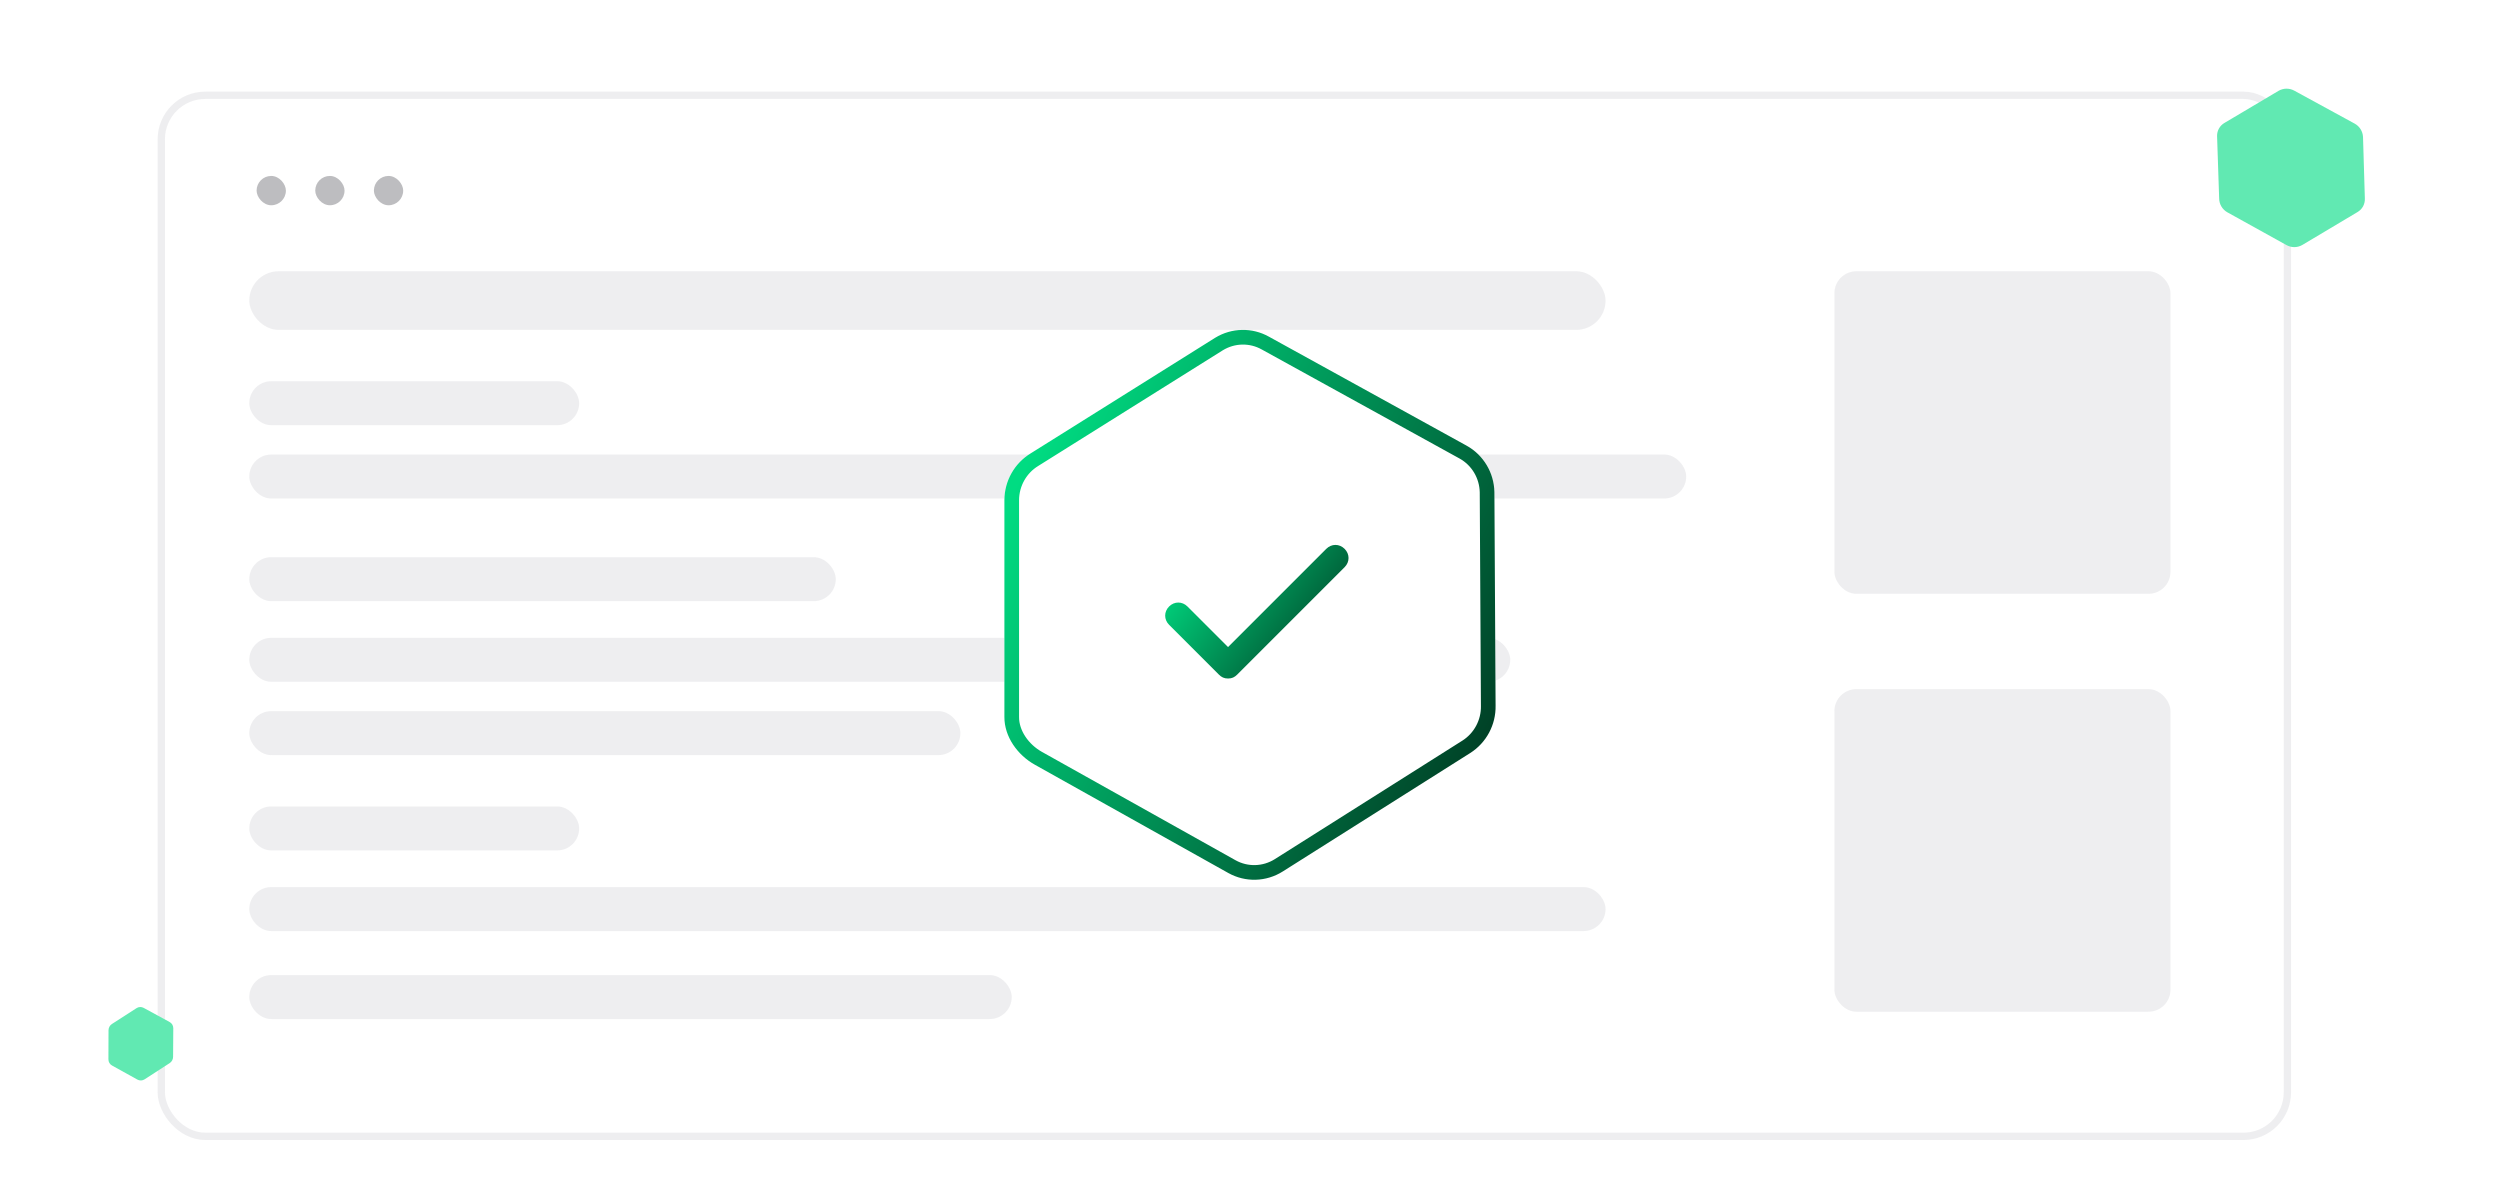 <svg width="341" height="164" viewBox="0 0 341 164" fill="none" xmlns="http://www.w3.org/2000/svg">
<g opacity="0.62">
<rect x="22" y="12.998" width="290" height="142" rx="6" stroke="#E4E4E7"/>
<rect x="250.211" y="36.998" width="45.842" height="44" rx="3" fill="#E4E4E7"/>
<rect x="250.211" y="93.998" width="45.842" height="44" rx="3" fill="#E4E4E7"/>
<rect x="34" y="61.998" width="196" height="6" rx="3" fill="#E4E4E7"/>
<rect x="34" y="51.998" width="45" height="6" rx="3" fill="#E4E4E7"/>
<rect x="34" y="120.998" width="185" height="6" rx="3" fill="#E4E4E7"/>
<rect x="34" y="132.998" width="104" height="6" rx="3" fill="#E4E4E7"/>
<rect x="34" y="109.998" width="45" height="6" rx="3" fill="#E4E4E7"/>
<rect x="34" y="75.998" width="80" height="6" rx="3" fill="#E4E4E7"/>
<rect x="34" y="86.998" width="172" height="6" rx="3" fill="#E4E4E7"/>
<rect x="34" y="96.998" width="97" height="6" rx="3" fill="#E4E4E7"/>
<rect x="34" y="36.998" width="185" height="8" rx="4" fill="#E4E4E7"/>
<rect opacity="0.55" x="35" y="23.998" width="3.996" height="4" rx="1.998" fill="#3F3F46"/>
<rect opacity="0.55" x="43" y="23.998" width="3.996" height="4" rx="1.998" fill="#3F3F46"/>
<rect opacity="0.55" x="51" y="23.998" width="3.996" height="4" rx="1.998" fill="#3F3F46"/>
<path d="M15.284 139.661L18.627 137.509L18.641 137.5C18.931 137.318 19.298 137.309 19.598 137.475L23.149 139.41C23.447 139.576 23.633 139.889 23.635 140.23L23.636 140.246C23.636 140.246 23.636 140.246 23.636 140.246L23.61 144.138C23.613 144.49 23.435 144.819 23.14 145.01L19.729 147.216C19.729 147.216 19.729 147.216 19.729 147.216L19.715 147.225C19.423 147.414 19.05 147.426 18.746 147.258L15.275 145.334C14.969 145.164 14.781 144.838 14.788 144.488L14.788 144.471L14.802 140.514C14.808 140.167 14.989 139.845 15.284 139.661Z" fill="#00DC82"/>
<path d="M303.429 16.759L310.8 12.386C311.463 12.005 312.278 11.998 312.948 12.37L312.986 12.391L321.151 16.847L321.189 16.868C321.855 17.237 322.281 17.926 322.316 18.687L322.567 27.075C322.602 27.831 322.225 28.532 321.577 28.918L314.058 33.4C313.391 33.798 312.563 33.81 311.884 33.434L311.844 33.412L303.861 28.986L303.82 28.964C303.137 28.585 302.707 27.87 302.694 27.088L302.409 18.56C302.396 17.813 302.783 17.131 303.429 16.759Z" fill="#00DC82"/>
</g>
<g filter="url(#filter0_d_1185_58579)">
<path d="M140.565 61.852L165.75 46.072C167.997 44.699 170.791 44.641 173.078 45.921L200.081 60.808C202.354 62.081 203.783 64.482 203.836 67.118L203.998 96.238C204.051 98.863 202.734 101.324 200.529 102.717L174.965 118.87C172.705 120.298 169.864 120.378 167.543 119.079L141.146 104.304C138.811 102.997 136.983 100.5 137 97.792L137 68.19C137.017 65.597 138.369 63.195 140.565 61.852Z" fill="white"/>
<path d="M141.086 62.706L141.086 62.706L141.096 62.7L166.276 46.922C168.216 45.739 170.621 45.692 172.589 46.794L172.595 46.797L199.592 61.681C199.593 61.681 199.594 61.682 199.595 61.682C201.55 62.778 202.788 64.849 202.837 67.131C202.837 67.133 202.837 67.135 202.837 67.138L202.998 96.243L202.999 96.251L202.999 96.258C203.045 98.536 201.901 100.667 199.995 101.872L174.431 118.025C172.478 119.258 170.031 119.325 168.032 118.206L141.634 103.431C139.534 102.256 137.985 100.056 138 97.798V97.792L138 68.197C138 68.195 138 68.195 138 68.194C138.016 65.945 139.189 63.865 141.086 62.706Z" stroke="url(#paint0_linear_1185_58579)" stroke-width="2"/>
</g>
<rect x="150" y="62" width="42" height="42" rx="7.654" fill="white"/>
<path d="M183.404 74.863C182.689 74.148 181.618 74.148 180.903 74.863L167.505 88.261L161.967 82.723C161.252 82.009 160.18 82.009 159.466 82.723C158.751 83.438 158.751 84.51 159.466 85.224L166.254 92.013C166.611 92.37 166.969 92.549 167.505 92.549C168.041 92.549 168.398 92.37 168.755 92.013L183.404 77.364C184.119 76.65 184.119 75.578 183.404 74.863Z" fill="url(#paint1_linear_1185_58579)"/>
<defs>
<filter id="filter0_d_1185_58579" x="106" y="14" width="129" height="137" filterUnits="userSpaceOnUse" color-interpolation-filters="sRGB">
<feFlood flood-opacity="0" result="BackgroundImageFix"/>
<feColorMatrix in="SourceAlpha" type="matrix" values="0 0 0 0 0 0 0 0 0 0 0 0 0 0 0 0 0 0 127 0" result="hardAlpha"/>
<feOffset/>
<feGaussianBlur stdDeviation="15.5"/>
<feComposite in2="hardAlpha" operator="out"/>
<feColorMatrix type="matrix" values="0 0 0 0 0 0 0 0 0 0.863 0 0 0 0 0.51 0 0 0 0.18 0"/>
<feBlend mode="normal" in2="BackgroundImageFix" result="effect1_dropShadow_1185_58579"/>
<feBlend mode="normal" in="SourceGraphic" in2="effect1_dropShadow_1185_58579" result="shape"/>
</filter>
<linearGradient id="paint0_linear_1185_58579" x1="137.657" y1="68.002" x2="203.999" y2="100.853" gradientUnits="userSpaceOnUse">
<stop stop-color="#00DC82"/>
<stop offset="1" stop-color="#003F25"/>
</linearGradient>
<linearGradient id="paint1_linear_1185_58579" x1="158.86" y1="78.221" x2="179.794" y2="93.678" gradientUnits="userSpaceOnUse">
<stop stop-color="#00DC82"/>
<stop offset="1" stop-color="#003F25"/>
</linearGradient>
</defs>
</svg>
